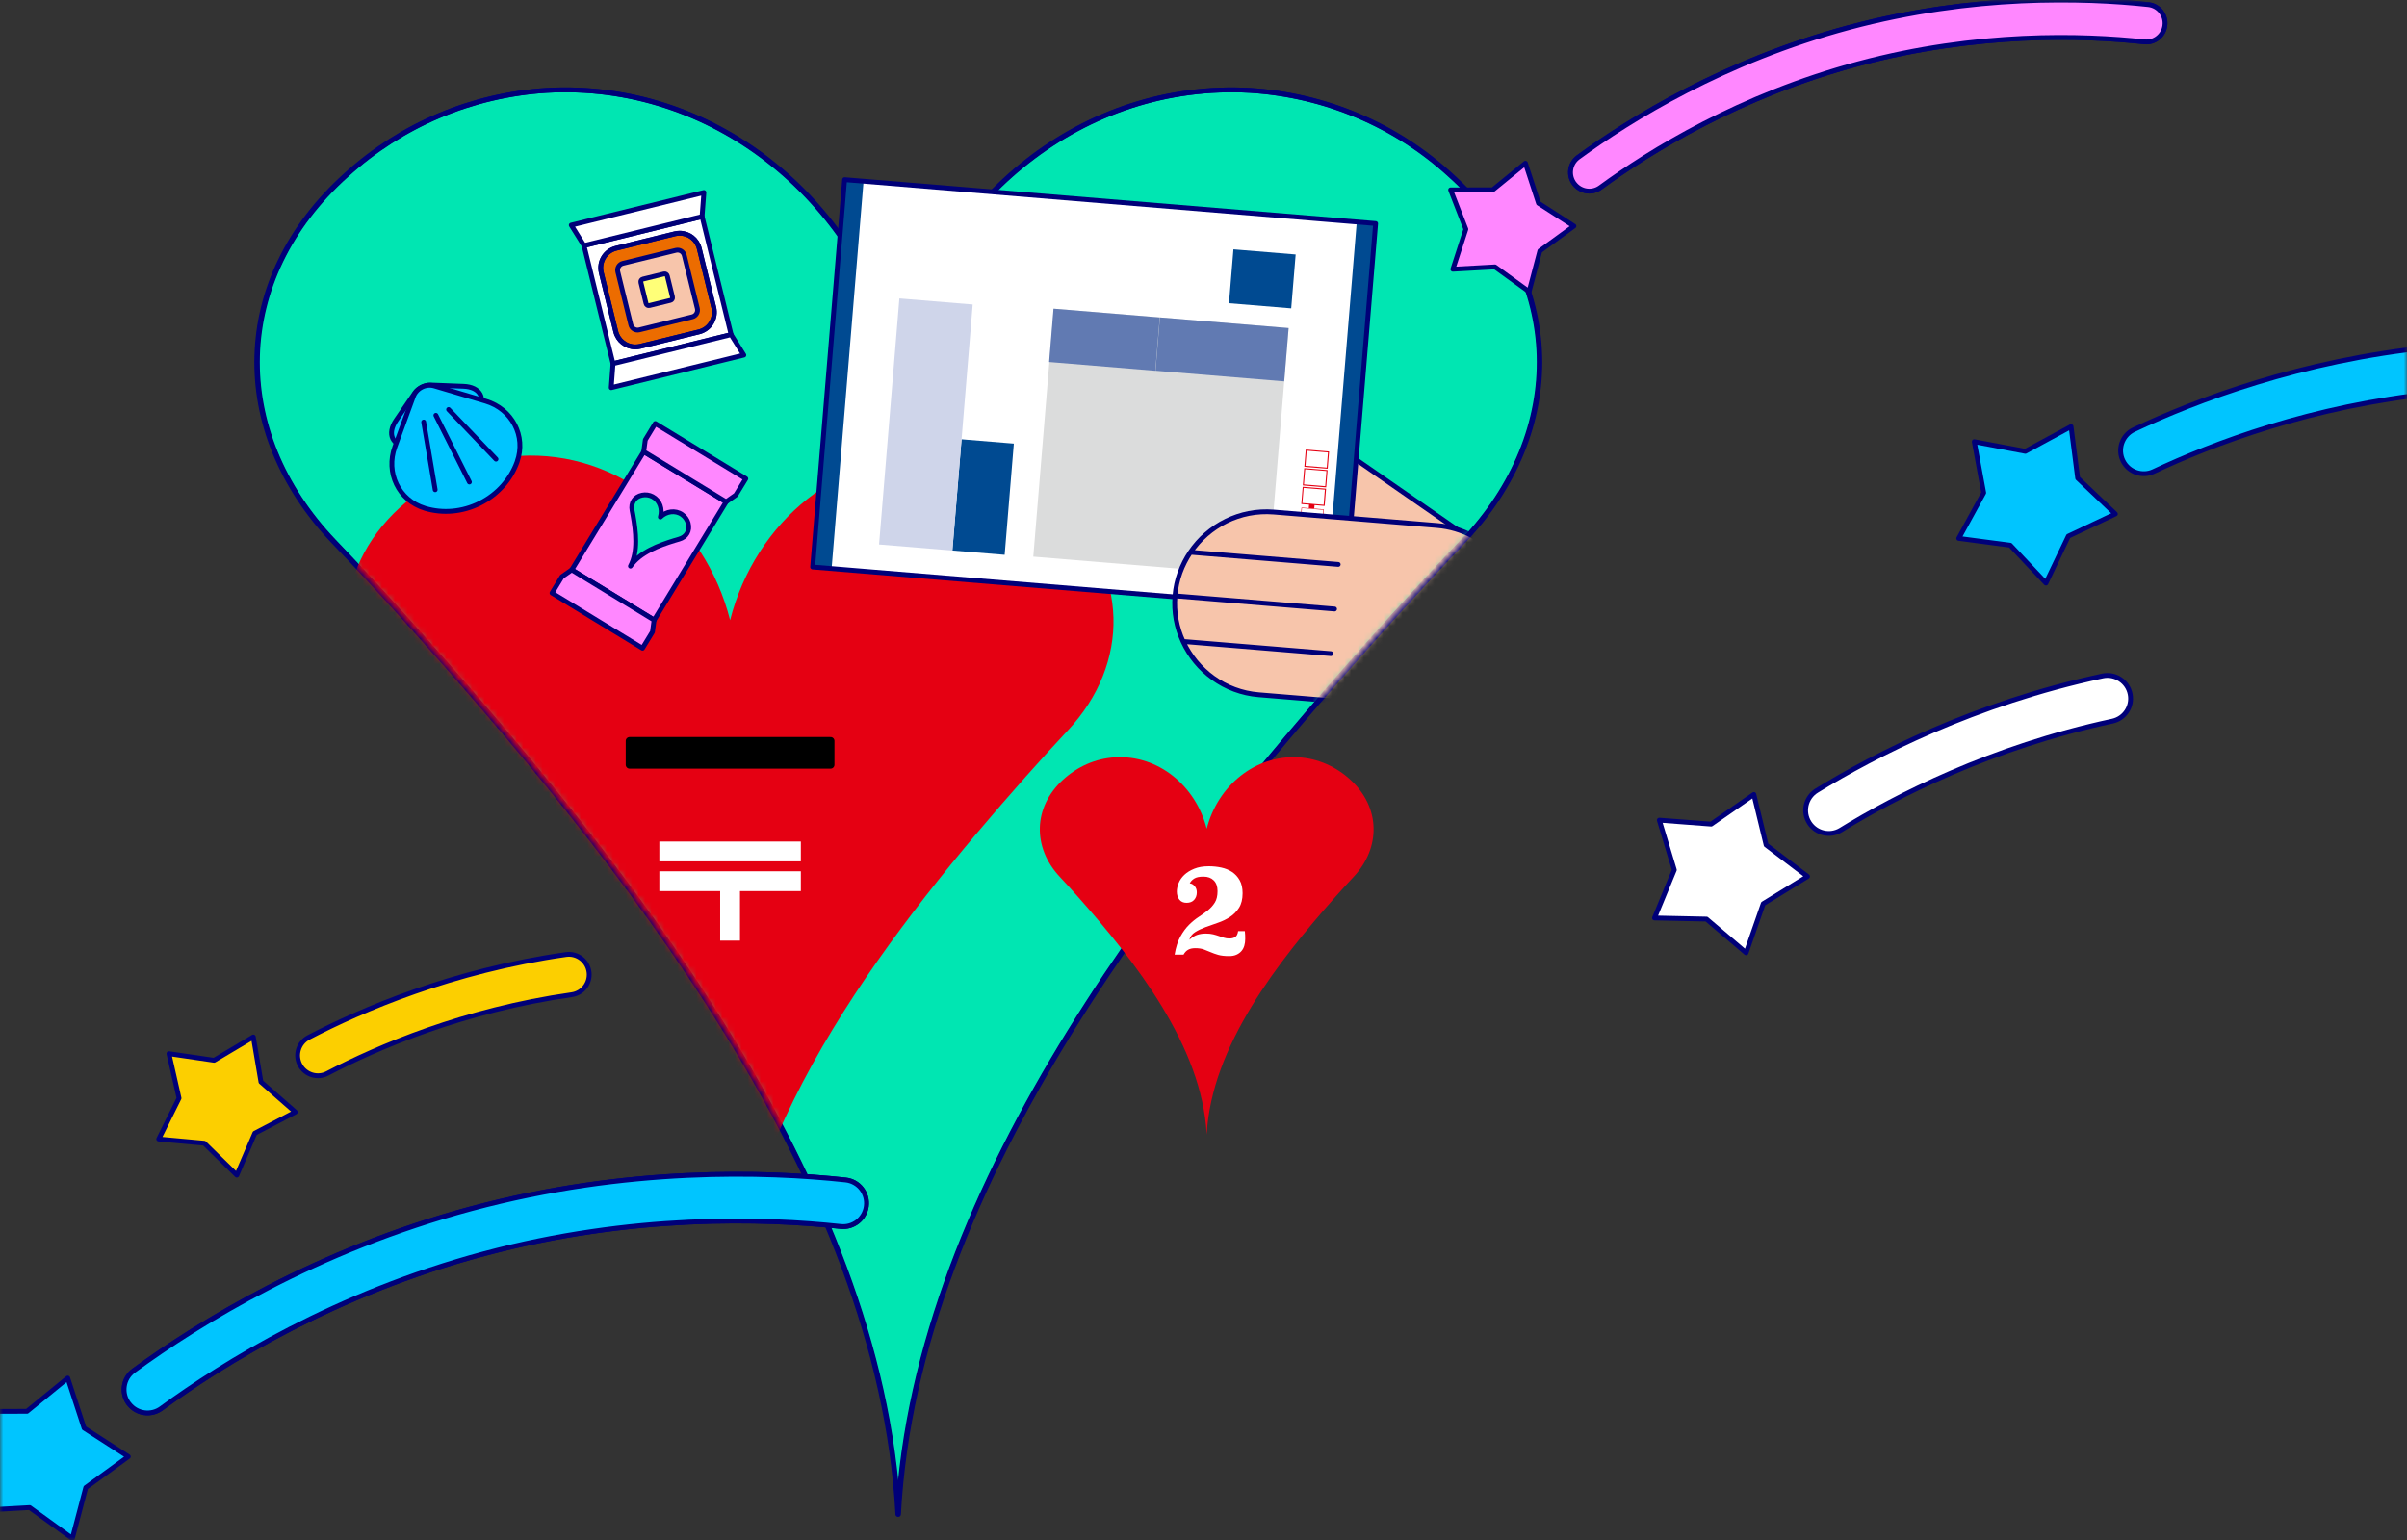 <svg width="375" height="240" viewBox="0 0 375 240" fill="none" xmlns="http://www.w3.org/2000/svg">
<rect x="0" y="0" width="375" height="240" fill="#333333" stroke="none"/>
<mask id="mask0_349_1049" style="mask-type:alpha" maskUnits="userSpaceOnUse" x="0" y="0" width="375" height="240">
<rect width="375" height="240" fill="#D9D9D9"/>
</mask>
<g mask="url(#mask0_349_1049)">
<path d="M31.815 178.16L24.733 177.512L27.894 171.141L26.321 164.207L33.356 165.241L39.465 161.603L40.656 168.614L46.006 173.303L39.702 176.6L36.897 183.136L31.815 178.16Z" fill="#FCCF00" stroke="#000078" stroke-width="0.75" stroke-linecap="round" stroke-linejoin="round"/>
<path d="M46.774 166.03C45.9 164.474 46.488 162.501 48.075 161.674C56.35 157.355 70.469 151.285 88.177 148.757C89.942 148.503 91.569 149.759 91.773 151.527C91.971 153.23 90.776 154.775 89.077 155.017C72.246 157.417 58.837 163.19 50.992 167.289C49.48 168.079 47.611 167.517 46.774 166.03Z" fill="#FCCF00" stroke="#000078" stroke-width="0.75" stroke-linecap="round" stroke-linejoin="round"/>
<path d="M53.998 27.271C62.531 19.496 73.545 14.809 85.18 14.085C111.087 12.598 133.465 30.891 139.981 56.12C146.535 30.891 168.913 12.636 194.82 14.085C206.455 14.809 217.47 19.458 226.002 27.271C244.036 43.467 244.346 67.21 227.941 84.398C224.645 87.866 220.999 91.791 217.082 96.098C182.836 134.131 142.773 183.98 139.981 236C137.188 183.98 97.164 134.131 62.918 96.098C59.001 91.753 55.356 87.828 52.059 84.398C35.654 67.21 35.964 43.467 53.998 27.271Z" fill="#00E6B2" stroke="#000078" stroke-width="0.75" stroke-linejoin="round"/>
<path d="M53.898 27.271C62.431 19.496 73.445 14.809 85.08 14.085C110.987 12.598 133.365 30.891 139.881 56.12C146.435 30.891 168.813 12.636 194.72 14.085C206.355 14.809 217.37 19.458 225.902 27.271C243.936 43.467 244.246 67.21 227.841 84.398C224.544 87.866 220.899 91.791 216.982 96.098C182.736 134.132 142.673 183.98 139.881 236C137.088 183.98 97.064 134.131 62.818 96.098C58.901 91.753 55.256 87.828 51.959 84.398C35.554 67.21 35.864 43.467 53.898 27.271Z" stroke="#000078" stroke-width="0.75" stroke-linejoin="round"/>
<mask id="mask1_349_1049" style="mask-type:alpha" maskUnits="userSpaceOnUse" x="40" y="7" width="200" height="229">
<path d="M53.898 27.27C62.431 19.496 73.445 14.808 85.08 14.084C110.987 12.598 133.365 -3.23 139.881 21.999C146.435 -3.23 168.813 12.636 194.72 14.084C206.355 14.808 217.37 19.458 225.902 27.27C243.936 43.467 244.246 67.21 227.841 84.397C224.544 87.865 220.899 91.791 216.982 96.097C182.736 134.131 142.673 183.979 139.881 236C137.088 183.979 97.064 134.131 62.818 96.097C58.901 91.753 55.256 87.827 51.959 84.397C35.554 67.21 35.864 43.467 53.898 27.27Z" fill="#00E6B2"/>
</mask>
<g mask="url(#mask1_349_1049)">
<path d="M165.18 79.085C160.077 74.418 153.608 71.462 146.538 71.05C131.046 70.158 117.665 81.276 113.745 96.643C109.83 81.276 96.444 70.158 80.952 71.05C73.881 71.457 67.407 74.418 62.31 79.085C51.53 88.946 51.34 103.4 61.144 113.864C63.117 115.97 65.302 118.361 67.634 120.996C88.123 144.155 112.083 174.515 113.74 206.195C115.402 174.515 139.362 144.155 159.845 120.996C162.177 118.361 164.367 115.97 166.335 113.864C176.139 103.4 175.949 88.946 165.169 79.08L165.18 79.085Z" fill="#E50012"/>
<path d="M98.09 119.185H129.4V115.468H98.09V119.185Z" fill="black" stroke="black" stroke-width="1.21" stroke-linecap="round" stroke-linejoin="round"/>
<path d="M124.768 131.147H102.723V134.236H124.768V131.147Z" fill="white"/>
<path d="M102.723 138.87H112.199V146.589H115.286V138.87H124.768V135.782H102.723V138.87Z" fill="white"/>
<path d="M233.891 87.304L229.124 94.186L207.146 78.949C203.349 76.316 202.403 71.097 205.034 67.298L233.891 87.304Z" fill="#F7C5AB" stroke="#000078" stroke-width="0.75" stroke-linecap="round" stroke-linejoin="round"/>
<path d="M126.606 88.365L209.336 95.199L214.318 34.834L131.587 28L126.606 88.365Z" fill="white"/>
<path d="M206.397 94.945L209.347 95.189L214.328 34.824L211.379 34.58L206.397 94.945Z" fill="#004A91"/>
<path d="M126.609 88.376L129.559 88.62L134.54 28.255L131.591 28.012L126.609 88.376Z" fill="#004A91"/>
<path d="M148.378 85.792L156.521 86.465L157.951 69.135L149.809 68.462L148.378 85.792Z" fill="#004A91"/>
<path d="M136.954 84.855L148.376 85.799L151.541 47.452L140.118 46.508L136.954 84.855Z" fill="#CFD5EA"/>
<path d="M206.699 72.872L203.386 72.599L203.578 70.236L206.891 70.509L206.699 72.872ZM206.847 73.049L206.862 72.887L207.054 70.524L207.068 70.361L206.906 70.347L203.592 70.073L203.43 70.059L203.415 70.221L203.223 72.584L203.208 72.746L203.371 72.761L206.685 73.034L206.847 73.049Z" fill="#E50012"/>
<path d="M205.961 81.814L202.648 81.541L202.839 79.178L206.153 79.451L205.961 81.814ZM206.035 81.903V81.822L206.234 79.459V79.378H206.161L202.847 79.105H202.766V79.178L202.574 81.541V81.622H202.648L205.961 81.896H206.042L206.035 81.903Z" fill="#E50012"/>
<path d="M205.733 84.635L202.419 84.362L202.611 81.999L205.925 82.272L205.733 84.635ZM205.807 84.723V84.642L206.006 82.279V82.198H205.932L202.618 81.925H202.537V81.999L202.345 84.362V84.443H202.419L205.733 84.716H205.814L205.807 84.723Z" fill="#E50012"/>
<path d="M205.496 87.449L202.183 87.176L202.375 84.813L205.688 85.086L205.496 87.449ZM205.57 87.538V87.457L205.769 85.094V85.013H205.696L202.382 84.739H202.301V84.813L202.109 87.176V87.257H202.183L205.496 87.53H205.578L205.57 87.538Z" fill="#E50012"/>
<path d="M205.268 90.262L201.954 89.989L202.146 87.626L205.46 87.899L205.268 90.262ZM205.342 90.358V90.277L205.541 87.914V87.833H205.467L202.153 87.56H202.072V87.633L201.88 89.996V90.078H201.954L205.268 90.351H205.349L205.342 90.358Z" fill="#E50012"/>
<path d="M206.22 78.668L202.906 78.395L203.098 76.032L206.412 76.305L206.22 78.668ZM206.375 78.845L206.39 78.683L206.581 76.32L206.596 76.157L206.434 76.142L203.12 75.869L202.958 75.855L202.943 76.017L202.751 78.38L202.736 78.542L202.899 78.557L206.212 78.83L206.375 78.845Z" fill="#E50012"/>
<path d="M206.463 75.765L203.15 75.492L203.342 73.129L206.655 73.402L206.463 75.765ZM206.611 75.95L206.626 75.787L206.818 73.424L206.833 73.262L206.67 73.247L203.356 72.974L203.194 72.959L203.179 73.121L202.987 75.484L202.973 75.647L203.135 75.662L206.449 75.935L206.611 75.95Z" fill="#E50012"/>
<path d="M204.382 78.593L204.331 79.228" stroke="#E50012" stroke-width="0.85" stroke-miterlimit="10"/>
<path d="M201.165 48.054L201.858 39.657L192.164 38.856L191.471 47.253L201.165 48.054Z" fill="#004A91"/>
<path d="M126.606 88.365L209.336 95.199L214.318 34.834L131.587 28L126.606 88.365Z" stroke="#000078" stroke-width="0.75" stroke-linecap="round" stroke-linejoin="round"/>
<path d="M197.575 89.771L200.764 51.13L164.172 48.107L160.983 86.749L197.575 89.771Z" fill="#DBDCDC"/>
<path d="M200.074 59.432L200.76 51.124L180.71 49.468L180.024 57.776L200.074 59.432Z" fill="#617AB2"/>
<path d="M179.996 57.785L180.682 49.477L164.133 48.109L163.447 56.418L179.996 57.785Z" fill="#617AB2"/>
<path d="M236.952 97.308C237.594 89.481 231.727 82.548 223.897 81.898L198.457 79.801C193.151 79.365 188.265 81.927 185.461 86.062C184.132 88.027 183.261 90.338 183.055 92.863C182.848 95.388 183.32 97.81 184.317 99.966C186.405 104.508 190.804 107.838 196.11 108.273L221.55 110.37C229.373 111.013 236.303 105.135 236.952 97.308Z" fill="#F7C5AB"/>
<path d="M185.461 86.062C188.265 81.927 193.151 79.365 198.457 79.801L223.897 81.898C231.727 82.548 237.594 89.481 236.952 97.308C236.303 105.135 229.373 111.013 221.55 110.37L196.11 108.273C190.804 107.838 186.405 104.508 184.317 99.966M185.461 86.062L208.487 87.96M185.461 86.062C184.132 88.027 183.261 90.338 183.055 92.863C182.848 95.388 183.32 97.81 184.317 99.966M184.317 99.966L207.343 101.864M207.918 94.908L183.202 92.871" stroke="#000078" stroke-width="0.75" stroke-linecap="round" stroke-linejoin="round"/>
<path d="M109.383 33.745L90.988 38.269L95.51 56.673L113.905 52.149L109.383 33.745Z" fill="white" stroke="#000078" stroke-width="0.75" stroke-linecap="round" stroke-linejoin="round"/>
<path d="M109.378 33.743L90.984 38.267L89 35.084L109.663 30L109.378 33.743Z" fill="white" stroke="#000078" stroke-width="0.75" stroke-linecap="round" stroke-linejoin="round"/>
<path d="M95.506 56.67L113.899 52.145L115.883 55.334L95.226 60.413L95.506 56.67Z" fill="white" stroke="#000078" stroke-width="0.75" stroke-linecap="round" stroke-linejoin="round"/>
<path d="M98.983 54.062C97.532 54.062 96.276 53.075 95.933 51.666L93.68 42.496C93.268 40.812 94.297 39.107 95.981 38.69L105.146 36.435C105.394 36.377 105.647 36.346 105.895 36.346C107.346 36.346 108.602 37.333 108.945 38.742L111.198 47.912C111.398 48.73 111.266 49.575 110.834 50.293C110.401 51.011 109.71 51.518 108.897 51.718L99.732 53.973C99.484 54.031 99.231 54.062 98.983 54.062Z" fill="#EC6C00"/>
<path d="M98.983 54.062C97.532 54.062 96.276 53.075 95.933 51.666L93.68 42.496C93.268 40.812 94.297 39.107 95.981 38.69L105.146 36.435C105.394 36.377 105.647 36.346 105.895 36.346C107.346 36.346 108.602 37.333 108.945 38.742L111.198 47.912C111.398 48.73 111.266 49.575 110.834 50.293C110.401 51.011 109.71 51.518 108.897 51.718L99.732 53.973C99.484 54.031 99.231 54.062 98.983 54.062Z" fill="#EC6C00"/>
<path d="M98.983 54.062C97.532 54.062 96.276 53.075 95.933 51.666L93.68 42.496C93.268 40.812 94.297 39.107 95.981 38.69L105.146 36.435C105.394 36.377 105.647 36.346 105.895 36.346C107.346 36.346 108.602 37.333 108.945 38.742L111.198 47.912C111.398 48.73 111.266 49.575 110.834 50.293C110.401 51.011 109.71 51.518 108.897 51.718L99.732 53.973C99.484 54.031 99.231 54.062 98.983 54.062Z" stroke="#000078" stroke-width="0.75" stroke-linecap="round" stroke-linejoin="round"/>
<path d="M98.983 54.062C97.532 54.062 96.276 53.075 95.933 51.666L93.68 42.496C93.268 40.812 94.297 39.107 95.981 38.69L105.146 36.435C105.394 36.377 105.647 36.346 105.895 36.346C107.346 36.346 108.602 37.333 108.945 38.742L111.198 47.912C111.398 48.73 111.266 49.575 110.834 50.293C110.401 51.011 109.71 51.518 108.897 51.718L99.732 53.973C99.484 54.031 99.231 54.062 98.983 54.062Z" stroke="#000078" stroke-width="0.75" stroke-linecap="round" stroke-linejoin="round"/>
<path d="M105.303 39.01L97.043 41.041C96.463 41.184 96.108 41.77 96.251 42.351L98.281 50.615C98.424 51.195 99.01 51.55 99.59 51.407L107.85 49.376C108.43 49.233 108.784 48.647 108.642 48.067L106.611 39.803C106.469 39.222 105.883 38.867 105.303 39.01Z" fill="#F7C5AB"/>
<path d="M105.303 39.01L97.043 41.041C96.463 41.184 96.108 41.77 96.251 42.351L98.281 50.615C98.424 51.195 99.01 51.55 99.59 51.407L107.85 49.376C108.43 49.233 108.784 48.647 108.642 48.067L106.611 39.803C106.469 39.222 105.883 38.867 105.303 39.01Z" stroke="#000078" stroke-width="0.75" stroke-linecap="round" stroke-linejoin="round"/>
<path d="M103.445 42.69L100.16 43.498C99.931 43.554 99.791 43.785 99.847 44.015L100.654 47.301C100.711 47.53 100.942 47.67 101.172 47.614L104.456 46.806C104.685 46.75 104.825 46.518 104.769 46.289L103.962 43.003C103.905 42.774 103.674 42.633 103.445 42.69Z" fill="#FFFF78"/>
<path d="M103.445 42.69L100.16 43.498C99.931 43.554 99.791 43.785 99.847 44.015L100.654 47.301C100.711 47.53 100.942 47.67 101.172 47.614L104.456 46.806C104.685 46.75 104.825 46.518 104.769 46.289L103.962 43.003C103.905 42.774 103.674 42.633 103.445 42.69Z" stroke="#000078" stroke-width="0.75" stroke-linecap="round" stroke-linejoin="round"/>
<path d="M63.758 69.648C65.486 69.717 67.591 69.235 69.656 68.195C71.721 67.155 73.358 65.758 74.336 64.326C74.343 64.312 74.356 64.298 74.363 64.284C75.829 62.115 74.824 60.298 72.202 60.201L67.075 60.002C66.215 59.967 65.121 60.518 64.632 61.234L61.728 65.469C60.242 67.637 61.095 69.524 63.71 69.641C63.731 69.641 63.744 69.641 63.765 69.641L63.758 69.648Z" fill="#00C5FF" stroke="#000078" stroke-width="0.75" stroke-linecap="round" stroke-linejoin="round"/>
<path d="M66.25 79.231C68.941 80.03 72.003 79.823 74.79 78.419C77.577 77.014 79.573 74.687 80.537 72.05C80.543 72.022 80.557 71.995 80.564 71.967C82.002 67.946 79.759 63.739 75.671 62.52L67.688 60.152C66.346 59.752 64.866 60.496 64.385 61.811L61.522 69.633C60.056 73.64 62.093 77.957 66.174 79.204C66.201 79.211 66.229 79.218 66.257 79.231H66.25Z" fill="#00C5FF" stroke="#000078" stroke-width="0.75" stroke-linecap="round" stroke-linejoin="round"/>
<path d="M73.131 75.121L67.908 64.724" stroke="#000078" stroke-width="0.75" stroke-linecap="round" stroke-linejoin="round"/>
<path d="M77.274 71.555L69.89 63.822" stroke="#000078" stroke-width="0.75" stroke-linecap="round" stroke-linejoin="round"/>
<path d="M67.798 76.319L66.008 65.77" stroke="#000078" stroke-width="0.75" stroke-linecap="round" stroke-linejoin="round"/>
<path d="M113.132 78.206L100.299 70.384L89.082 88.805L101.916 96.627L113.132 78.206Z" fill="#FF87FF" stroke="#000078" stroke-width="0.75" stroke-linecap="round" stroke-linejoin="round"/>
<path d="M102.088 66L100.537 68.55L100.289 70.387L113.121 78.205L114.635 77.144L116.192 74.594L102.088 66Z" fill="#FF87FF"/>
<path d="M102.088 66L100.537 68.55L100.289 70.387L113.121 78.205L114.635 77.144L116.192 74.594L102.088 66Z" stroke="#000078" stroke-width="0.75" stroke-linecap="round" stroke-linejoin="round"/>
<path d="M89.071 88.806L87.551 89.867L86 92.417L100.099 101.016L101.655 98.466L101.903 96.629L89.071 88.806Z" fill="#FF87FF"/>
<path d="M89.071 88.806L87.551 89.867L86 92.417L100.099 101.016L101.655 98.466L101.903 96.629L89.071 88.806Z" stroke="#000078" stroke-width="0.75" stroke-linecap="round" stroke-linejoin="round"/>
<path d="M107.217 81.541C107.058 80.998 106.731 80.517 106.256 80.19C105.211 79.467 103.808 79.672 102.879 80.58C103.259 79.34 102.8 77.994 101.676 77.397C101.164 77.123 100.589 77.054 100.035 77.165C98.864 77.397 98.236 78.395 98.474 79.54C98.521 79.773 98.574 80.031 98.621 80.317C99.064 82.803 99.45 85.944 98.22 88.225C99.682 86.087 102.647 84.983 105.058 84.239C105.333 84.154 105.586 84.081 105.813 84.017C106.942 83.706 107.544 82.687 107.211 81.541H107.217Z" fill="#00E6B2" stroke="#000078" stroke-width="0.75" stroke-linecap="round" stroke-linejoin="round"/>
</g>
<path d="M210.386 121.517C208.167 119.487 205.351 118.2 202.273 118.022C195.531 117.633 189.708 122.471 188.002 129.154C186.299 122.471 180.474 117.633 173.731 118.022C170.654 118.2 167.838 119.485 165.616 121.515C160.925 125.805 160.844 132.094 165.109 136.645C165.967 137.56 166.92 138.601 167.933 139.747C176.849 149.82 187.276 163.027 188 176.808C188.722 163.027 199.15 149.822 208.067 139.747C209.082 138.601 210.033 137.56 210.891 136.645C215.158 132.094 215.075 125.805 210.384 121.515L210.386 121.517Z" fill="#E50012"/>
<path d="M193.941 145.1C193.967 145.274 193.984 145.487 193.99 145.736C193.996 145.984 194 146.184 194 146.331C194 146.695 193.955 147.039 193.864 147.36C193.774 147.684 193.626 147.966 193.418 148.209C193.213 148.451 192.95 148.643 192.635 148.785C192.319 148.928 191.943 148.998 191.503 148.998C190.795 148.998 190.221 148.934 189.782 148.806C189.344 148.679 188.948 148.536 188.594 148.381C188.24 148.226 187.885 148.086 187.531 147.956C187.177 147.828 186.736 147.764 186.207 147.764C185.755 147.764 185.385 147.849 185.096 148.017C184.807 148.185 184.571 148.439 184.39 148.775H183C183.193 147.63 183.492 146.69 183.899 145.957C184.306 145.223 184.756 144.611 185.252 144.119C185.749 143.628 186.258 143.213 186.779 142.877C187.299 142.541 187.778 142.197 188.209 141.848C188.64 141.497 188.994 141.097 189.273 140.646C189.55 140.196 189.688 139.606 189.688 138.879C189.688 138.152 189.491 137.592 189.098 137.203C188.706 136.812 188.174 136.616 187.503 136.616C186.831 136.616 186.376 136.718 186.054 136.92C185.733 137.122 185.501 137.371 185.358 137.667C185.629 137.68 185.879 137.818 186.111 138.082C186.343 138.345 186.459 138.671 186.459 139.062C186.459 139.534 186.321 139.923 186.044 140.234C185.767 140.544 185.377 140.697 184.874 140.697C184.371 140.697 184.007 140.534 183.743 140.202C183.478 139.872 183.346 139.451 183.346 138.939C183.346 138.522 183.44 138.079 183.627 137.616C183.814 137.15 184.111 136.727 184.516 136.342C184.921 135.957 185.44 135.638 186.073 135.383C186.703 135.128 187.458 135 188.335 135C188.992 135 189.637 135.068 190.268 135.202C190.899 135.336 191.461 135.566 191.949 135.889C192.439 136.212 192.834 136.644 193.137 137.182C193.44 137.72 193.591 138.394 193.591 139.202C193.591 140.132 193.404 140.889 193.031 141.476C192.657 142.061 192.183 142.539 191.611 142.911C191.037 143.281 190.413 143.581 189.735 143.811C189.06 144.041 188.41 144.268 187.792 144.498C187.173 144.727 186.634 144.987 186.178 145.276C185.72 145.565 185.427 145.959 185.299 146.459C185.674 146.108 186.066 145.859 186.477 145.71C186.89 145.561 187.354 145.489 187.869 145.489C188.307 145.489 188.687 145.529 189.009 145.61C189.33 145.691 189.627 145.778 189.898 145.874C190.169 145.967 190.433 146.055 190.691 146.135C190.95 146.216 191.233 146.257 191.542 146.257C191.902 146.257 192.203 146.18 192.441 146.025C192.679 145.87 192.83 145.563 192.895 145.106H193.939L193.941 145.1Z" fill="white"/>
<path d="M4.629 234.948L-3.559 235.405L-1.033 227.606L-4 219.959L4.204 219.948L10.553 214.765L13.1 222.559L19.991 227.002L13.363 231.828L11.273 239.759L4.629 234.948Z" fill="#00C5FF" stroke="#000078" stroke-width="0.75" stroke-linecap="round" stroke-linejoin="round"/>
<path d="M20.096 218.787C18.841 217.165 19.166 214.827 20.821 213.619C30.994 206.183 49.318 194.833 73.498 188.352C97.678 181.877 119.221 182.538 131.753 183.893C133.79 184.114 135.24 185.973 134.967 188.006C134.699 189.959 132.934 191.351 130.97 191.136C119.032 189.844 98.471 189.203 75.389 195.39C52.301 201.577 34.817 212.406 25.127 219.496C23.536 220.662 21.309 220.342 20.101 218.782L20.096 218.787Z" fill="#00C5FF" stroke="#000078" stroke-width="0.75" stroke-linecap="round" stroke-linejoin="round"/>
<path d="M20.096 218.787C18.841 217.165 19.166 214.827 20.821 213.619C30.994 206.183 49.318 194.833 73.498 188.352C97.678 181.877 119.221 182.538 131.753 183.893C133.79 184.114 135.24 185.973 134.967 188.006C134.699 189.959 132.934 191.351 130.97 191.136C119.032 189.844 98.471 189.203 75.389 195.39C52.301 201.577 34.817 212.406 25.127 219.496C23.536 220.662 21.309 220.342 20.101 218.782L20.096 218.787Z" fill="#00C5FF" stroke="#000078" stroke-width="0.75" stroke-linecap="round" stroke-linejoin="round"/>
<path d="M313.191 84.97L305.162 83.905L309.053 76.8L307.582 68.836L315.541 70.337L322.661 66.478L323.694 74.513L329.567 80.095L322.239 83.557L318.746 90.867L313.191 84.97Z" fill="#00C5FF" stroke="#000078" stroke-width="0.75" stroke-linecap="round" stroke-linejoin="round"/>
<path d="M330.776 71.854C329.853 70.042 330.613 67.823 332.457 66.956C342.074 62.421 358.423 56.164 378.693 54.103C380.713 53.896 382.507 55.4 382.658 57.422C382.805 59.37 381.374 61.073 379.429 61.269C360.163 63.225 344.635 69.177 335.518 73.481C333.761 74.31 331.659 73.584 330.776 71.854Z" fill="#00C5FF" stroke="#000078" stroke-width="0.75" stroke-linecap="round" stroke-linejoin="round"/>
<path d="M265.865 143.235L257.767 143.061L260.853 135.571L258.514 127.817L266.59 128.432L273.242 123.814L275.153 131.686L281.604 136.588L274.703 140.836L272.036 148.486L265.865 143.235Z" fill="white" stroke="#000078" stroke-width="0.75" stroke-linecap="round" stroke-linejoin="round"/>
<path d="M281.9 128.263C280.783 126.563 281.294 124.275 283.032 123.209C292.091 117.644 307.651 109.625 327.572 105.346C329.557 104.918 331.505 106.215 331.878 108.208C332.238 110.128 331.003 111.978 329.092 112.387C310.159 116.452 295.38 124.077 286.792 129.358C285.137 130.375 282.968 129.885 281.9 128.263Z" fill="white" stroke="#000078" stroke-width="0.75" stroke-linecap="round" stroke-linejoin="round"/>
<path d="M232.909 41.596L226.353 41.962L228.376 35.717L226 29.594L232.569 29.585L237.653 25.435L239.693 31.675L245.21 35.233L239.903 39.098L238.229 45.448L232.909 41.596Z" fill="#FF87FF" stroke="#000078" stroke-width="0.75" stroke-linecap="round" stroke-linejoin="round"/>
<path d="M245.294 28.656C244.289 27.356 244.55 25.485 245.875 24.518C254.021 18.563 268.693 9.475 288.055 4.286C307.416 -0.9 324.667 -0.37 334.701 0.715C336.333 0.892 337.493 2.381 337.275 4.008C337.06 5.573 335.647 6.687 334.074 6.515C324.516 5.48 308.051 4.967 289.569 9.921C271.082 14.875 257.082 23.546 249.323 29.224C248.049 30.157 246.266 29.901 245.299 28.652L245.294 28.656Z" fill="#FF87FF" stroke="#000078" stroke-width="0.75" stroke-linecap="round" stroke-linejoin="round"/>
<path d="M245.294 28.656C244.289 27.356 244.55 25.485 245.875 24.518C254.021 18.563 268.693 9.475 288.055 4.286C307.416 -0.9 324.667 -0.37 334.701 0.715C336.333 0.892 337.493 2.381 337.275 4.008C337.06 5.573 335.647 6.687 334.074 6.515C324.516 5.48 308.051 4.967 289.569 9.921C271.082 14.875 257.082 23.546 249.323 29.224C248.049 30.157 246.266 29.901 245.299 28.652L245.294 28.656Z" fill="#FF87FF" stroke="#000078" stroke-width="0.75" stroke-linecap="round" stroke-linejoin="round"/>
</g>
</svg>
